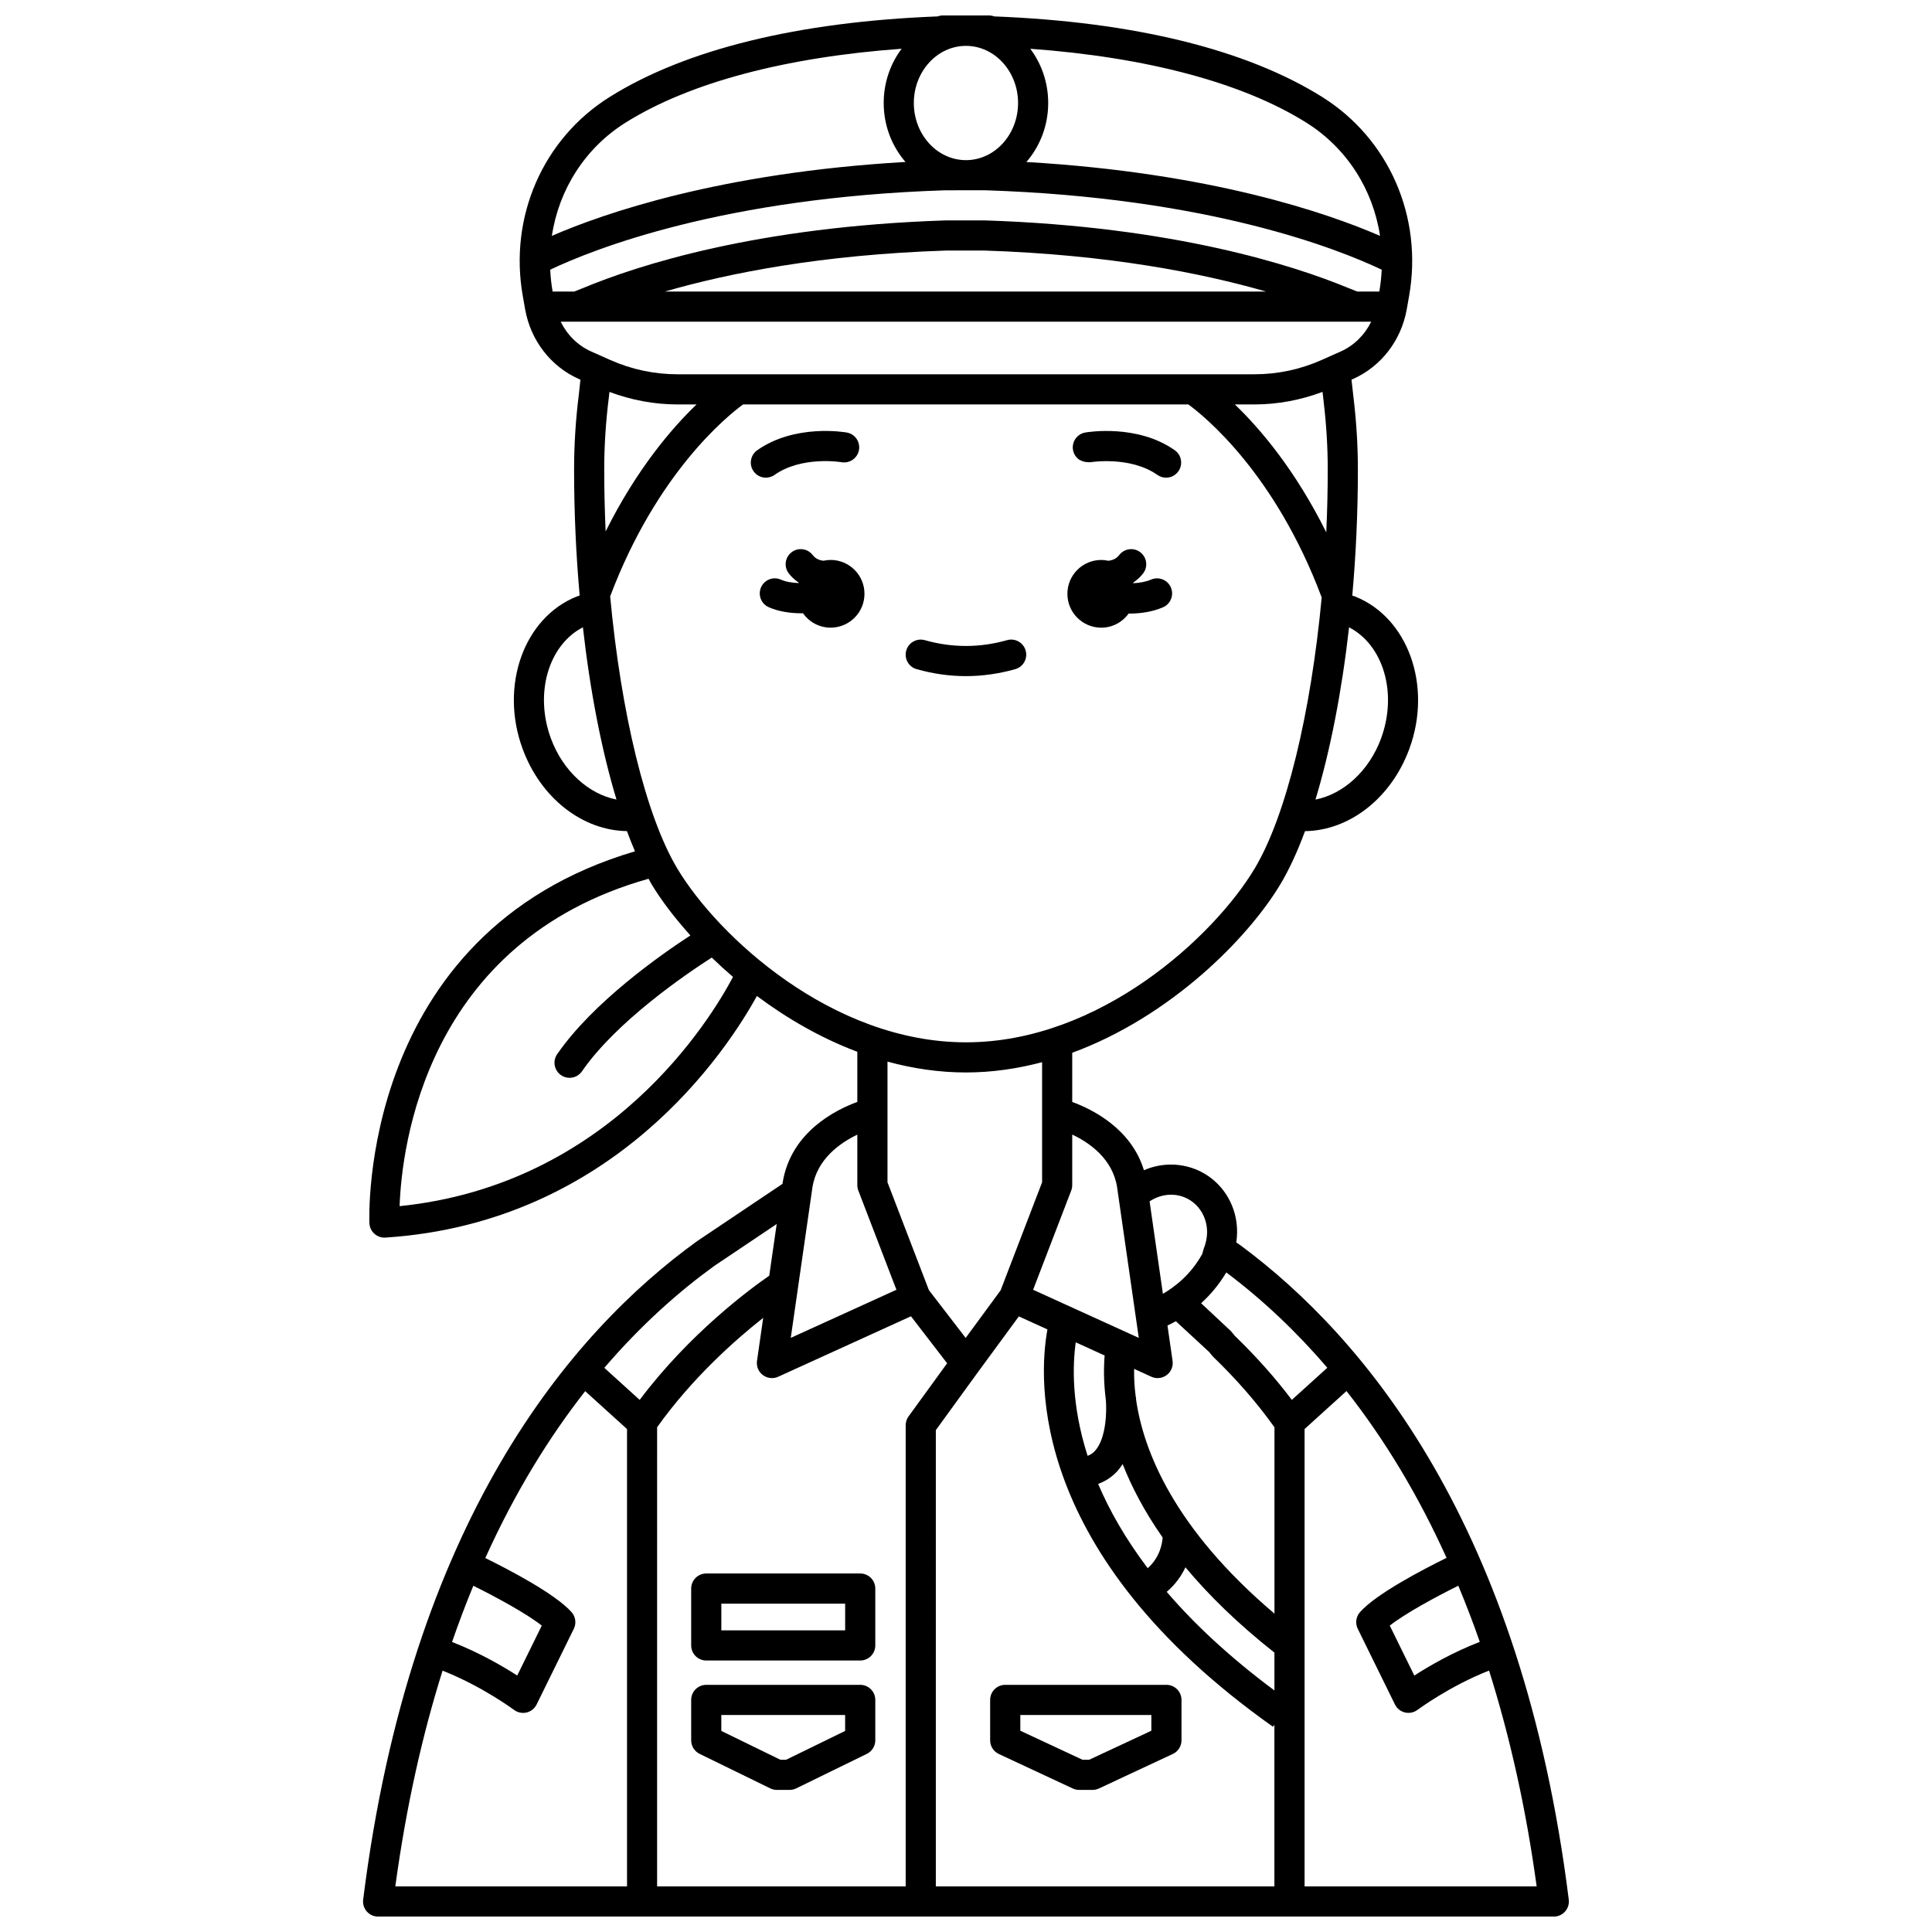 <?xml version="1.0" encoding="UTF-8"?>
<!-- Uploaded to: SVG Repo, www.svgrepo.com, Generator: SVG Repo Mixer Tools -->
<svg width="800px" height="800px" version="1.1" viewBox="144 144 512 512" xmlns="http://www.w3.org/2000/svg">
 <defs>
  <clipPath id="a">
   <path d="m240 148.09h320v503.81h-320z"/>
  </clipPath>
 </defs>
 <path d="m449.06 297.59c-1.465 0.629-3.129 0.895-4.734 0.965-0.016-0.043-0.023-0.086-0.039-0.133 0.98-0.684 1.891-1.465 2.652-2.461 1.344-1.75 1.016-4.254-0.734-5.602-1.75-1.348-4.258-1.02-5.602 0.734-0.758 0.988-1.758 1.371-2.824 1.52-0.625-0.137-1.266-0.219-1.934-0.219-4.953 0-8.973 4.019-8.973 8.973s4.019 8.973 8.973 8.973c3.004 0 5.644-1.488 7.273-3.754 0.086 0 0.168 0.016 0.25 0.016 2.941 0 6.051-0.473 8.832-1.66 2.027-0.871 2.969-3.219 2.102-5.246-0.863-2.035-3.215-2.969-5.242-2.106z"/>
 <path d="m364.13 292.39c-0.668 0-1.309 0.082-1.934 0.219-1.066-0.145-2.066-0.527-2.824-1.52-1.348-1.754-3.859-2.082-5.602-0.734-1.75 1.344-2.082 3.852-0.734 5.602 0.762 0.996 1.672 1.777 2.656 2.461-0.012 0.031-0.02 0.066-0.031 0.102-1.691-0.059-3.379-0.32-4.691-0.906-2.016-0.906-4.379 0-5.277 2.016-0.898 2.012 0.004 4.375 2.016 5.277 2.59 1.16 5.715 1.621 8.73 1.621 0.121 0 0.23-0.016 0.352-0.02 1.621 2.309 4.297 3.828 7.332 3.828 4.953 0 8.973-4.019 8.973-8.973 0.004-4.953-4.012-8.973-8.965-8.973z"/>
 <path d="m349.27 269.85c7.215-5.086 17.645-3.383 17.75-3.359 2.176 0.367 4.234-1.074 4.617-3.242v-0.004c0.383-2.172-1.07-4.246-3.242-4.625-0.559-0.102-13.762-2.328-23.727 4.699-0.902 0.637-1.461 1.578-1.637 2.59-0.176 1.008 0.035 2.082 0.672 2.984 0.777 1.102 2.012 1.695 3.266 1.695 0.797-0.008 1.602-0.242 2.301-0.738z"/>
 <g clip-path="url(#a)">
  <path d="m472.79 474.05-1.16-0.789c0.5-3.391 0.129-6.832-1.238-10.012-1.875-4.363-5.309-7.711-9.668-9.422-4.434-1.738-9.367-1.547-13.57 0.297-3.371-11.074-13.75-16.18-19.004-18.094v-13.035c26.016-9.566 46.52-30.254 55.16-44.648 2.332-3.891 4.519-8.641 6.531-14.082 11.77-0.168 22.836-8.719 27.652-21.82 6.129-16.656-0.328-34.77-14.387-40.363-0.234-0.094-0.496-0.164-0.738-0.25 0.969-10.84 1.484-22.082 1.484-33.398 0-6.09-0.371-12.352-1.102-18.59l-0.59-5.223 0.371-0.164c7.481-3.328 12.82-10.246 14.277-18.512l0.621-3.519c3.691-20.93-5.328-41.609-22.98-52.691-20.141-12.641-50.02-19.961-86.969-21.383-0.434-0.168-0.91-0.254-1.41-0.254h-12.176c-0.5 0-0.969 0.086-1.41 0.254-36.949 1.422-66.828 8.738-86.965 21.379-17.652 11.082-26.672 31.766-22.98 52.691l0.621 3.523c1.457 8.262 6.793 15.184 14.273 18.512l0.387 0.172-0.41 3.812c-0.848 6.703-1.273 13.43-1.273 19.992 0 11.316 0.516 22.562 1.48 33.387-0.242 0.086-0.508 0.156-0.742 0.25-14.059 5.598-20.512 23.707-14.383 40.363 4.816 13.105 15.887 21.656 27.652 21.82 0.691 1.871 1.402 3.66 2.133 5.356-73.477 21.66-70.418 97.801-70.379 98.59 0.055 1.066 0.535 2.066 1.336 2.773 0.734 0.652 1.676 1.012 2.656 1.012 0.082 0 0.172-0.004 0.258-0.008 60.613-3.945 90.445-49.531 98.441-64.031 7.856 5.871 16.824 11.109 26.609 14.789v13.293c-5.742 2.094-17.648 7.996-19.789 21.406l-0.043 0.305-22.617 15.176c-33.445 24.156-75.949 74.035-88.508 174.51-0.145 1.133 0.211 2.277 0.969 3.141 0.754 0.859 1.848 1.352 2.996 1.352h311.57c1.145 0 2.238-0.492 2.996-1.352 0.758-0.863 1.109-2.004 0.969-3.141-12.406-99.234-54.055-149-86.957-173.37zm63.367 105.06c-7.277 2.812-13.539 6.469-17.348 8.93l-6.508-13.238c4.055-3.184 11.914-7.473 18.168-10.57 2.004 4.84 3.922 9.77 5.688 14.879zm-67.176-97.902c9.703 7.285 18.617 15.75 26.773 25.258l-9.406 8.523c-4.34-5.773-9.398-11.457-15.078-16.949l-0.855-1.039c-0.113-0.137-0.23-0.258-0.355-0.383l-7.758-7.25c2.34-2.109 4.676-4.801 6.68-8.16zm-150.84 41.031c9.289-13.051 20.742-23.188 28.113-28.996l-1.641 11.406c-0.207 1.445 0.387 2.891 1.559 3.762 0.703 0.531 1.547 0.801 2.398 0.801 0.562 0 1.125-0.117 1.656-0.359l35.188-16.023 9.586 12.453-10.219 14.07c-0.496 0.684-0.766 1.508-0.766 2.352v122.21h-65.875zm73.863 0.762 11.211-15.438 10.789-14.703 7.574 3.449c-2.41 13.246-5.082 59.387 59.773 105.3l0.375-0.531v42.84l-89.723-0.004zm57.125-14.148c0.531 0.242 1.094 0.359 1.656 0.359 0.848 0 1.695-0.27 2.398-0.801 1.172-0.875 1.766-2.316 1.559-3.762l-1.352-9.375c0.668-0.309 1.414-0.688 2.227-1.133l8.801 8.137 0.836 1.016c0.098 0.121 0.203 0.234 0.316 0.34 6.258 6.035 11.676 12.293 16.176 18.621v49.379c-26.711-22.645-34.715-43.234-36.66-56.637-0.023-0.391-0.051-0.691-0.062-0.844l-0.047 0.004c-0.363-2.816-0.469-5.301-0.422-7.394zm-7.613 23.145c2.348 5.992 5.75 12.531 10.59 19.453-0.102 1.664-0.742 5.277-3.949 8.141-5.961-7.879-10.191-15.395-13.141-22.336 1.875-0.691 3.559-1.754 4.957-3.246 0.578-0.625 1.078-1.309 1.543-2.012zm16.637 27.355c6.07 7.281 13.789 14.879 23.582 22.609v10.027c-11.938-8.871-21.285-17.668-28.543-26.129 2.371-2.019 3.93-4.305 4.961-6.508zm-21.094-44.348c0.238 2.508 0.211 10.195-2.926 13.539-0.547 0.586-1.176 1.004-1.906 1.266-4.359-13.578-3.961-24.273-3.141-30.078l7.656 3.488c-0.25 2.981-0.297 6.969 0.316 11.785zm20.742-53.746c2.359 0.926 4.227 2.754 5.254 5.141 1.125 2.621 1.133 5.578-0.078 8.598l-0.383 1.34c-3.043 5.496-7.289 8.727-10.414 10.535l-3.527-24.5c2.785-1.844 6.191-2.281 9.148-1.113zm-17.77-2.688 5.758 39.98-28.004-12.75 10.102-26.305c0.176-0.457 0.262-0.938 0.262-1.43v-13.398c4.516 2.137 10.68 6.379 11.883 13.902zm-40.035-38.344c-35.602 0-65.793-28.215-76.469-45.996-8.43-14.047-14.973-41.426-17.828-72.184 12.344-32.742 31.031-47.805 35.223-50.867h118c4.207 3.07 22.996 18.207 35.34 51.152-2.871 30.637-9.395 57.895-17.801 71.898-10.668 17.785-40.859 45.996-76.461 45.996zm-95.871-151.79c0-6.231 0.406-12.621 1.219-19.066l0.164-1.508c5.797 2.16 11.852 3.32 18.082 3.32h5c-6.637 6.375-15.895 17.223-24.09 33.648-0.242-5.438-0.375-10.918-0.375-16.395zm190.36-20.582 0.328 2.902c0.699 5.949 1.051 11.898 1.051 17.68 0 5.559-0.137 11.125-0.391 16.645-8.23-16.566-17.547-27.492-24.219-33.898h5.125c6.238 0 12.301-1.16 18.105-3.328zm15.516 91.824c-3.188 8.668-10.039 14.785-17.387 16.219 3.906-12.91 6.973-28.59 8.902-45.652 9.055 4.672 12.906 17.414 8.484 29.434zm-6.328-118.42-2.289-0.91c-14.52-6.004-46.328-16.312-96.34-17.938l-10.508 0.004c-49.98 1.629-81.559 11.906-95.883 17.867l-2.438 0.977h-5.762l-0.039-0.219c-0.328-1.863-0.512-3.723-0.605-5.57 11.449-5.441 45.797-19.121 104.6-21.039l10.77-0.004c58.984 1.918 93.246 15.457 104.99 21.047-0.098 1.848-0.281 3.707-0.605 5.574l-0.039 0.219-5.852-0.004zm-24.164 0h-159.29c16.781-4.856 41.438-9.777 74.441-10.855l10.25-0.004c32.953 1.074 57.68 5.988 74.594 10.859zm-79.523-65.102c7.613 0 13.812 6.789 13.812 15.141 0 8.348-6.195 15.145-13.812 15.145-7.617 0-13.812-6.789-13.812-15.145 0-8.352 6.195-15.141 13.812-15.141zm109.74 50.355c-13.98-6.066-44.84-16.727-93.727-19.578 3.578-4.121 5.785-9.605 5.785-15.637 0-5.434-1.785-10.422-4.75-14.371 30.77 2.231 56.27 8.977 73.164 19.582 10.754 6.742 17.676 17.742 19.527 30.004zm-199.95-30.008c16.895-10.605 42.395-17.352 73.164-19.582-2.965 3.949-4.75 8.941-4.75 14.371 0 6.027 2.199 11.508 5.777 15.629-49.074 2.84-80.121 13.668-93.715 19.586 1.852-12.258 8.773-23.258 19.523-30.004zm-17.188 52.742h4.383 0.012 0.012 210.39c-1.719 3.5-4.539 6.328-8.102 7.91l-5.031 2.242c-5.66 2.516-11.672 3.793-17.871 3.793h-152.79c-6.195 0-12.207-1.277-17.871-3.793l-5.035-2.242c-3.559-1.582-6.383-4.406-8.098-7.91zm-2.598 110.43c-4.422-12.023-0.57-24.766 8.484-29.438 1.93 17.066 5 32.746 8.902 45.652-7.352-1.43-14.199-7.547-17.387-16.215zm-40.09 123.97c0.547-15.508 6.781-70.105 65.977-86.766 0.27 0.48 0.527 1.008 0.805 1.461 2.481 4.137 5.996 8.801 10.285 13.562-8.012 5.219-25.809 17.707-35.309 31.465-1.254 1.812-0.801 4.301 1.016 5.559 0.691 0.477 1.484 0.707 2.266 0.707 1.266 0 2.516-0.598 3.293-1.727 9.137-13.23 27.637-25.809 34.391-30.141 1.785 1.727 3.656 3.438 5.629 5.129-5.91 11.184-32.504 55.059-88.352 60.75zm150.1-35.43c6.949 0 13.691-1.012 20.168-2.723v31.832l-10.992 28.625-9.262 12.617-9.746-12.668-10.973-28.578v-31.98c6.664 1.82 13.629 2.875 20.805 2.875zm-40.691 30.414c1.199-7.5 7.371-11.77 11.891-13.93v13.367c0 0.492 0.086 0.977 0.262 1.43l10.102 26.305-28.004 12.75zm-25.992 20.836 16.516-11.086-1.973 13.695c-4.965 3.43-21.074 15.254-34.336 32.91l-9.371-8.492c9.859-11.496 19.883-20.32 29.164-27.027zm-63.879 84.777c6.246 3.098 14.09 7.375 18.141 10.559l-6.508 13.238c-3.797-2.453-10.027-6.086-17.273-8.895 1.793-5.184 3.676-10.148 5.641-14.902zm-8.148 22.496c10.531 4.16 18.84 10.332 18.93 10.402 0.699 0.523 1.543 0.801 2.402 0.801 0.312 0 0.625-0.039 0.93-0.109 1.16-0.277 2.129-1.059 2.656-2.121l9.859-20.055c0.715-1.453 0.484-3.195-0.586-4.41-4.266-4.828-16.57-11.25-22.867-14.352 7.981-17.68 17.074-32.246 26.473-44.219l11.082 10.039v121.21l-61.406-0.008c2.918-21.414 7.234-40.367 12.527-57.18zm228.44 57.18v-121.21l11.109-10.066c10.203 12.988 19.086 27.742 26.512 44.211-6.281 3.086-18.66 9.535-22.941 14.383-1.074 1.215-1.305 2.953-0.59 4.41l9.859 20.055c0.523 1.07 1.496 1.844 2.656 2.121 0.309 0.074 0.621 0.109 0.926 0.109 0.859 0 1.703-0.277 2.402-0.805 0.094-0.066 8.379-6.242 18.957-10.41 5.562 17.652 9.824 36.719 12.609 57.195l-61.5 0.004z"/>
 </g>
 <path d="m371.97 590.5h-40.805c-2.203 0-3.996 1.785-3.996 3.996v10.711c0 1.527 0.871 2.914 2.242 3.586l18.715 9.145c0.547 0.262 1.145 0.406 1.754 0.406h3.371c0.605 0 1.207-0.141 1.754-0.406l18.715-9.145c1.371-0.672 2.242-2.066 2.242-3.586v-10.711c0.004-2.211-1.785-3.996-3.992-3.996zm-3.996 12.211-15.648 7.641h-1.523l-15.648-7.641v-4.223h32.812l0.004 4.223z"/>
 <path d="m453.11 590.5h-42.715c-2.203 0-3.996 1.785-3.996 3.996v10.711c0 1.555 0.898 2.965 2.305 3.617l19.594 9.145c0.527 0.246 1.105 0.375 1.691 0.375h3.531c0.582 0 1.164-0.129 1.691-0.375l19.594-9.145c1.406-0.656 2.305-2.07 2.305-3.617v-10.711c-0.004-2.211-1.789-3.996-4-3.996zm-3.996 12.16-16.48 7.695h-1.758l-16.48-7.695v-4.172h34.723v4.172z"/>
 <path d="m371.97 560.99h-40.805c-2.203 0-3.996 1.785-3.996 3.996v15.07c0 2.207 1.789 3.996 3.996 3.996h40.801c2.203 0 3.996-1.785 3.996-3.996v-15.07c0.004-2.211-1.785-3.996-3.992-3.996zm-3.996 15.074h-32.812v-7.082h32.812z"/>
 <path d="m455.33 263.32c-9.965-7.023-23.168-4.797-23.727-4.699-1.086 0.191-1.988 0.809-2.578 1.641-0.586 0.84-0.859 1.902-0.668 2.988 0.188 1.078 0.793 1.969 1.621 2.555 0.004 0.004 0.008 0.012 0.012 0.016 0.141 0.102 0.316 0.133 0.469 0.211 0.527 0.281 1.102 0.418 1.723 0.438 0.27 0.008 0.527 0.066 0.805 0.023 0.109-0.02 10.574-1.691 17.738 3.363 0.699 0.496 1.5 0.73 2.297 0.73 1.254 0 2.492-0.586 3.266-1.695 0.637-0.902 0.848-1.977 0.672-2.984-0.164-1.008-0.723-1.953-1.629-2.586z"/>
 <path d="m410.88 313.65c-7.246 2.051-14.535 2.055-21.789 0-2.117-0.598-4.328 0.633-4.93 2.754-0.602 2.121 0.633 4.328 2.754 4.93 4.336 1.23 8.73 1.848 13.07 1.848 4.344 0 8.738-0.625 13.07-1.848 2.125-0.598 3.356-2.809 2.754-4.93-0.594-2.125-2.809-3.359-4.93-2.754z"/>
</svg>